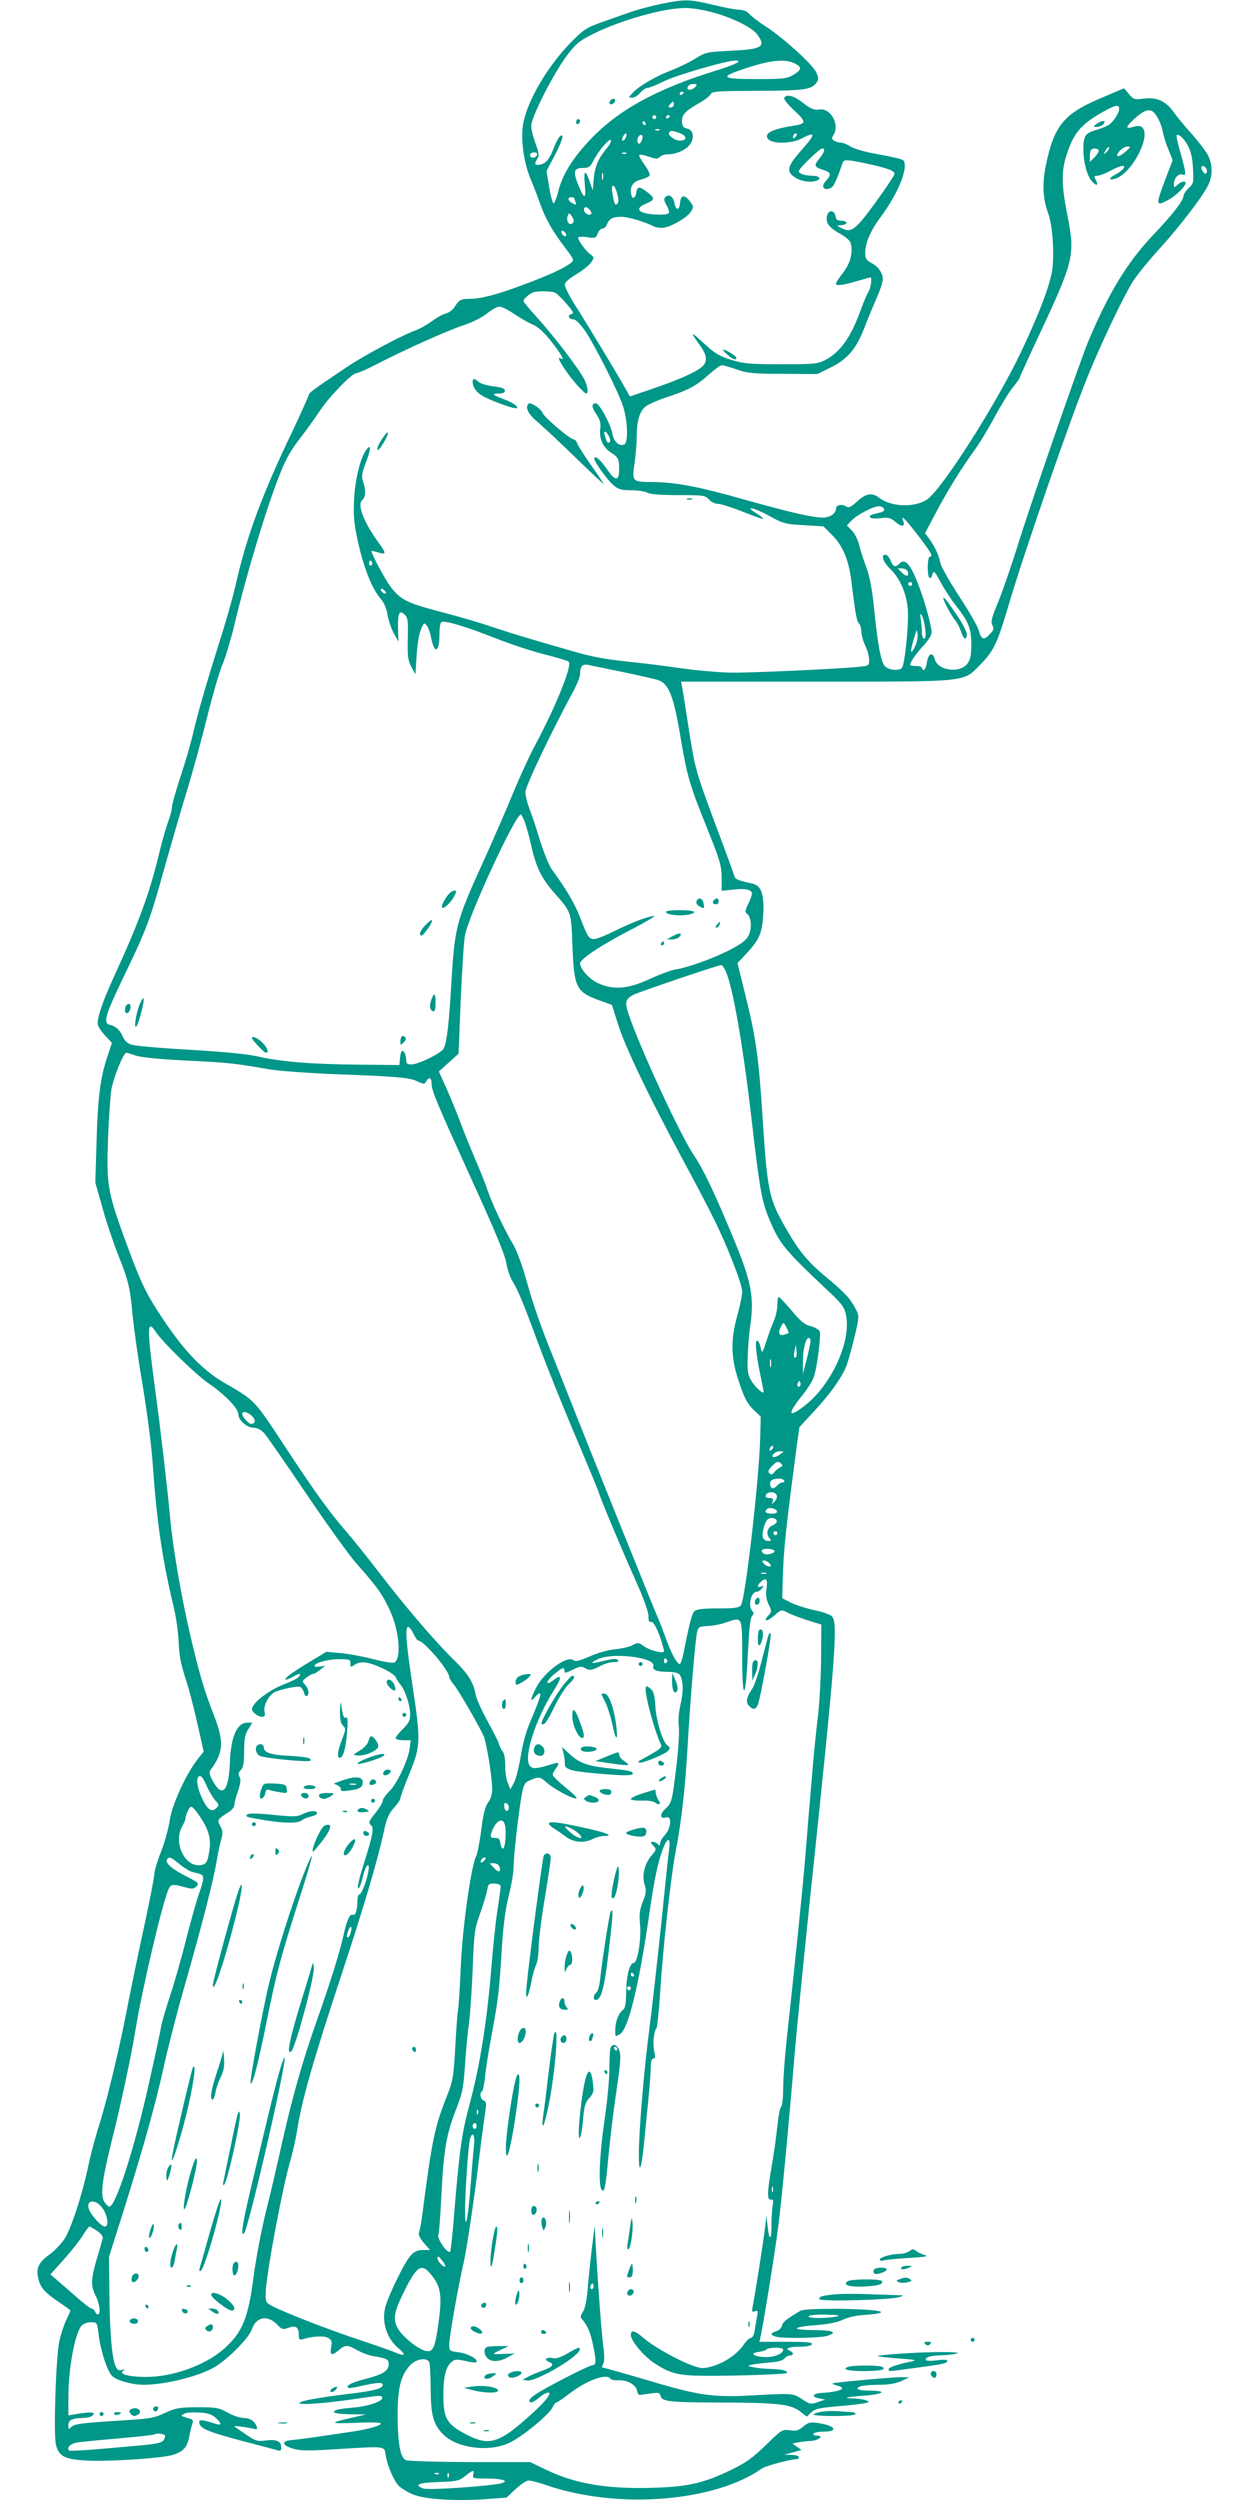 <?xml version="1.0" standalone="no"?>
<!DOCTYPE svg PUBLIC "-//W3C//DTD SVG 20010904//EN"
 "http://www.w3.org/TR/2001/REC-SVG-20010904/DTD/svg10.dtd">
<svg version="1.0" xmlns="http://www.w3.org/2000/svg"
 width="640pt" height="1280pt" viewBox="0 0 640 1280"
 preserveAspectRatio="xMidYMid meet">
<g transform="translate(0,1280) scale(0.1,-0.1)"
fill="#009688" stroke="none">
<path d="M3385 12780 c-49 -10 -121 -29 -160 -43 -38 -13 -106 -37 -150 -53
-71 -25 -88 -36 -150 -99 -119 -121 -222 -295 -245 -412 -16 -78 0 -200 36
-288 14 -33 36 -90 49 -127 28 -79 63 -140 128 -226 46 -60 48 -64 30 -78 -34
-27 -108 -61 -233 -108 -140 -53 -225 -76 -285 -76 -46 0 -54 -5 -77 -41 -9
-15 -29 -30 -45 -34 -15 -3 -48 -22 -74 -41 -26 -19 -66 -41 -90 -49 -63 -23
-257 -126 -341 -183 -169 -113 -198 -134 -198 -145 0 -6 -39 -93 -86 -192
-149 -310 -230 -528 -284 -765 -15 -69 -54 -206 -86 -305 -65 -207 -115 -377
-139 -485 -10 -41 -37 -135 -61 -207 -24 -73 -44 -144 -44 -158 0 -13 -9 -46
-19 -72 -10 -27 -31 -98 -45 -158 -48 -201 -101 -347 -220 -608 -69 -151 -95
-224 -96 -269 0 -10 16 -36 36 -58 l37 -40 -26 -78 c-34 -104 -47 -208 -53
-442 l-6 -195 37 -130 c19 -71 56 -179 80 -240 53 -133 61 -165 75 -320 7 -66
29 -224 51 -351 21 -128 43 -296 49 -375 23 -328 50 -509 112 -769 11 -47 21
-123 23 -170 2 -61 11 -110 32 -175 17 -49 45 -156 63 -237 l33 -146 -31 -39
c-59 -75 -131 -232 -143 -313 -6 -41 -26 -114 -45 -162 -19 -48 -34 -99 -34
-114 0 -14 -24 -139 -54 -277 -30 -139 -71 -335 -90 -435 -41 -210 -103 -465
-146 -597 -15 -49 -38 -135 -49 -190 -31 -145 -86 -313 -120 -367 -17 -26 -53
-64 -80 -83 -53 -38 -68 -70 -55 -121 11 -46 31 -69 97 -115 34 -23 64 -44 66
-46 3 -2 -5 -23 -18 -47 -12 -25 -29 -75 -37 -113 -18 -81 -31 -482 -17 -532
16 -61 48 -75 178 -80 122 -3 357 13 417 29 55 16 77 39 87 95 5 28 13 58 16
67 5 12 2 20 -9 23 -55 17 -53 15 -32 27 10 6 45 8 77 6 44 -3 65 -10 84 -28
34 -32 31 -41 -8 -28 -64 20 -77 21 -77 6 0 -30 39 -47 210 -93 96 -25 183
-48 193 -51 12 -4 17 0 17 14 0 32 -23 44 -77 37 -44 -6 -53 -4 -103 30 -30
20 -57 39 -60 42 -5 5 71 -5 102 -13 14 -4 16 -1 12 13 -10 27 -35 43 -68 43
-17 0 -54 12 -81 28 -46 25 -59 27 -155 27 -94 -1 -111 -4 -165 -29 -52 -25
-76 -30 -210 -38 -220 -14 -253 -18 -270 -34 -13 -14 -15 -13 -15 9 0 27 20
36 75 37 17 0 37 4 45 10 27 17 1 23 -60 13 l-60 -10 0 88 c0 151 33 332 68
372 8 9 29 17 47 17 32 0 32 -1 39 -57 10 -85 44 -192 70 -218 24 -23 101 -45
162 -45 116 0 296 47 372 96 73 48 168 147 182 189 21 62 79 74 127 25 27 -28
31 -29 61 -18 37 14 52 3 52 -41 0 -20 4 -22 23 -17 48 15 105 18 126 6 19
-10 22 -17 17 -44 -8 -44 1 -50 36 -21 36 31 45 31 99 1 24 -13 62 -27 84 -30
66 -11 75 -16 75 -40 0 -35 -27 -52 -118 -76 -76 -20 -102 -34 -89 -46 2 -3
35 2 71 11 78 17 106 19 106 5 0 -19 -40 -30 -161 -45 -177 -22 -259 -37 -266
-48 -7 -12 126 -3 277 19 141 21 142 21 147 8 6 -17 -70 -44 -140 -50 -83 -7
-107 -13 -107 -24 0 -6 36 -10 83 -11 l82 -1 -75 -17 c-118 -27 -114 -31 23
-26 71 4 127 2 127 -3 0 -11 -58 -28 -140 -41 -36 -5 -112 -17 -170 -25 -58
-9 -123 -17 -145 -19 -56 -3 -53 -27 5 -44 36 -11 79 -12 218 -3 266 16 249
18 257 -33 9 -53 40 -125 66 -154 12 -12 44 -32 72 -44 61 -26 221 -36 383
-24 l97 7 47 44 c26 24 56 44 67 44 11 0 53 -11 93 -25 364 -124 859 -85 1102
87 21 14 150 48 184 48 2 0 4 5 4 10 0 6 -17 10 -37 11 l-38 1 45 12 44 12
-23 16 -24 17 24 5 c13 3 44 7 68 8 45 3 73 28 31 28 -12 0 -18 4 -15 10 3 5
26 10 50 10 81 0 63 31 -26 44 -40 6 -50 4 -76 -18 -24 -20 -37 -24 -69 -19
-39 5 -42 3 -124 -77 -67 -65 -104 -91 -175 -125 -138 -67 -216 -86 -386 -92
-239 -9 -409 18 -559 90 l-85 41 -310 0 c-170 1 -318 5 -327 10 -28 13 -41 81
-42 221 -1 147 15 212 64 265 30 32 81 41 97 18 4 -7 8 -69 8 -138 1 -136 13
-181 62 -232 71 -74 239 -95 344 -44 68 34 199 142 217 179 7 15 17 27 22 27
4 0 30 18 58 39 91 72 198 112 217 82 3 -6 23 -9 44 -8 46 1 88 -24 93 -55 2
-13 9 -22 17 -20 7 1 32 5 56 8 36 5 43 4 47 -13 8 -29 43 -33 292 -34 301 0
373 -8 420 -44 l37 -28 23 22 c19 18 42 23 137 31 63 5 125 13 139 16 23 6 24
7 5 14 -11 5 -40 9 -65 10 -62 2 -41 7 63 15 97 8 109 25 16 25 -59 0 -79 12
-36 24 12 3 54 6 92 6 47 0 83 7 110 19 l40 19 -35 1 c-44 1 -351 -27 -357
-32 -2 -3 8 -7 22 -11 56 -14 19 -32 -80 -38 -47 -3 -52 -21 -9 -28 l29 -6
-38 -13 c-36 -12 -41 -11 -80 15 -47 31 -44 31 -267 19 -181 -10 -261 1 -470
62 -127 38 -275 80 -288 82 -1 1 2 9 7 19 6 11 6 43 0 87 -9 71 -26 293 -38
505 l-6 115 -13 -103 c-7 -56 -17 -149 -22 -207 -5 -70 -14 -114 -25 -131 -15
-23 -15 -28 -2 -42 25 -29 40 -65 53 -127 18 -83 17 -105 -3 -105 -17 0 -249
-119 -295 -152 -29 -20 -37 -38 -17 -38 6 0 24 11 41 25 16 14 36 25 44 25 25
0 -19 -54 -115 -137 -137 -121 -189 -135 -295 -82 -108 55 -126 84 -126 206 0
92 12 143 40 168 18 16 26 17 72 7 28 -7 54 -10 57 -6 13 13 -43 44 -90 50
-47 6 -49 8 -49 38 0 41 44 291 76 431 13 61 42 250 64 420 21 171 42 329 46
352 5 34 3 44 -10 49 -17 6 -22 39 -7 48 4 3 11 37 15 75 3 38 19 138 35 223
32 170 37 211 51 443 7 108 18 192 35 260 14 55 25 122 25 150 0 57 23 256 40
359 12 63 15 69 46 82 45 19 48 18 87 -16 38 -33 133 -83 148 -78 6 2 -19 27
-55 56 -36 29 -66 58 -66 65 0 7 7 21 15 31 23 30 18 36 -17 24 -81 -25 -98
-26 -114 -11 -37 38 26 238 122 389 41 63 41 85 1 54 -45 -35 -46 -12 -2 26
45 38 55 41 55 19 0 -13 7 -12 42 6 33 17 46 19 60 10 25 -15 38 -14 81 9 20
11 51 20 69 20 23 0 29 3 21 11 -8 8 -27 6 -69 -4 -68 -17 -79 -15 -35 7 72
38 300 10 286 -34 -7 -21 18 -30 81 -30 23 0 46 -6 52 -12 20 -25 23 -83 7
-152 -10 -41 -13 -85 -10 -110 6 -40 -4 -160 -26 -320 -10 -68 -16 -84 -42
-107 -31 -29 -29 -54 4 -44 30 10 26 -54 -6 -89 -14 -15 -25 -34 -25 -44 0
-12 -3 -13 -12 -4 -7 7 -19 12 -27 12 -11 0 -11 -4 4 -20 17 -19 16 -20 -9
-50 -36 -43 -50 -100 -36 -148 10 -31 9 -45 -9 -89 -16 -42 -19 -65 -14 -116
7 -77 -13 -197 -32 -197 -21 0 -39 -68 -39 -152 -1 -60 -5 -80 -18 -90 -22
-17 -38 -60 -38 -104 0 -34 0 -34 25 -18 43 28 97 251 150 619 27 185 45 269
72 336 22 55 37 50 29 -9 -4 -26 -22 -200 -41 -387 -20 -187 -46 -425 -60
-530 -29 -224 -55 -537 -54 -650 0 -108 14 -71 28 76 6 63 16 164 22 224 6 61
11 129 11 153 0 27 5 42 13 42 10 0 11 9 5 36 -9 38 -3 102 11 119 4 6 13 89
19 185 14 221 54 590 80 723 29 152 48 320 60 527 13 231 39 544 48 588 7 32
9 34 57 37 28 1 72 10 98 20 78 27 77 30 77 -177 0 -238 18 -228 29 15 6 120
12 182 21 192 10 12 10 19 2 27 -24 24 -7 98 22 98 8 0 20 8 27 17 12 15 12
16 -3 10 -24 -8 -23 6 1 27 25 22 33 8 25 -42 -4 -28 -1 -50 11 -76 17 -35 17
-38 0 -56 -31 -34 -8 -35 30 -1 35 31 36 31 68 14 18 -9 64 -27 102 -39 l70
-22 -1 -174 c-1 -95 -8 -231 -17 -303 -9 -71 -23 -213 -31 -315 -9 -102 -23
-270 -31 -375 -15 -185 -56 -580 -95 -937 -11 -98 -20 -217 -20 -266 0 -49 -5
-93 -11 -99 -6 -6 -14 -50 -19 -99 -5 -49 -18 -144 -30 -212 -23 -131 -23
-169 -1 -164 10 2 12 -5 7 -29 -3 -17 -6 -63 -6 -102 0 -80 -12 -82 -20 -4
l-6 52 -7 -60 c-6 -57 -52 -350 -64 -408 -4 -23 -3 -26 12 -21 15 6 16 3 12
-22 -3 -16 -9 -48 -12 -71 -4 -27 -12 -43 -21 -43 -7 0 -25 -17 -38 -37 -32
-46 -94 -89 -158 -108 -44 -13 -55 -13 -96 1 -73 25 -199 95 -254 141 -49 42
-68 47 -68 17 0 -28 62 -103 114 -139 84 -57 126 -68 261 -69 179 -1 425 8
425 15 0 12 -31 19 -88 20 -31 1 -70 5 -87 9 -30 7 -30 7 -5 13 14 3 54 8 90
11 42 3 68 10 76 20 6 9 19 16 28 16 21 0 21 16 0 24 -29 11 -4 21 53 21 36 0
58 5 60 13 4 9 -27 12 -132 12 l-137 0 5 22 c12 47 77 448 91 563 17 129 53
508 86 905 12 135 46 479 76 765 133 1262 146 1427 113 1460 -9 9 -49 23 -90
31 -41 9 -94 26 -119 38 l-45 23 3 99 c3 145 16 261 73 693 l12 84 73 79 c85
91 149 181 170 241 8 23 26 88 40 145 23 98 23 104 8 135 -30 58 -58 88 -147
162 -103 86 -146 138 -215 259 -85 148 -93 187 -117 556 -20 315 -35 419 -87
628 l-42 171 46 49 c66 71 80 103 86 202 5 101 -10 146 -56 156 -84 19 -87 20
-96 50 -5 16 -51 142 -103 280 -89 241 -94 259 -123 440 -16 104 -32 206 -36
227 l-7 37 685 0 c796 0 758 -4 848 88 70 72 87 110 145 307 77 261 313 945
405 1170 67 166 185 413 233 488 21 32 81 106 135 165 101 111 216 261 247
322 24 46 24 106 1 153 -10 20 -48 70 -83 110 -36 39 -78 91 -94 113 -38 56
-87 78 -153 69 -47 -6 -52 -5 -76 24 l-25 29 -120 -51 c-190 -81 -239 -141
-281 -348 -18 -91 -15 -165 12 -239 22 -61 32 -189 23 -280 -8 -76 -60 -217
-157 -423 -124 -265 -409 -713 -485 -764 -63 -43 -185 -39 -245 8 -36 28 -67
24 -113 -18 -35 -31 -43 -35 -59 -25 -22 13 -50 6 -50 -13 0 -24 -31 -45 -66
-45 -54 0 -163 25 -395 90 -246 70 -360 91 -481 92 -103 1 -103 1 -88 104 5
38 10 96 10 129 0 80 15 130 46 154 14 11 62 32 107 47 112 37 153 59 215 115
30 27 60 49 68 49 8 0 43 -10 77 -22 54 -19 83 -22 237 -22 l175 -1 67 33 c87
43 131 94 173 202 18 47 47 117 64 155 17 39 31 81 31 95 0 33 -24 66 -61 85
-23 13 -29 22 -29 49 0 53 26 113 79 185 92 123 146 260 115 291 -5 5 -60 18
-122 29 -66 11 -126 28 -146 40 -18 12 -42 21 -52 21 -11 0 -26 5 -34 10 -12
8 -13 13 -2 30 33 53 -17 140 -74 129 -25 -4 -45 4 -85 36 -44 35 -82 45 -94
24 -4 -5 19 -35 52 -65 64 -60 63 -68 -12 -79 -107 -17 -148 -41 -120 -69 24
-24 120 -21 168 4 76 41 75 25 -3 -63 -71 -80 -76 -107 -27 -137 32 -20 80
-26 111 -14 23 9 9 24 -22 24 -39 0 -72 11 -72 23 0 14 106 117 120 117 17 0
11 -21 -15 -52 -29 -35 -27 -43 20 -58 41 -13 43 -25 13 -57 -25 -27 -13 -49
20 -38 19 5 32 32 67 133 6 17 26 15 134 -8 97 -22 131 -34 131 -50 0 -5 -25
-44 -55 -87 -140 -198 -162 -218 -212 -193 l-28 14 28 4 c32 4 26 22 -8 22
-17 0 -25 6 -27 22 -4 32 -36 36 -43 5 -10 -37 9 -62 65 -93 32 -18 53 -36 56
-51 12 -46 -3 -103 -40 -150 -20 -26 -36 -50 -36 -55 0 -13 30 -10 105 12 38
11 71 20 72 20 9 0 1 -59 -11 -75 -7 -11 -25 -53 -39 -92 -51 -140 -103 -214
-181 -256 -38 -20 -55 -22 -226 -22 -165 0 -193 3 -257 23 -61 19 -84 33 -140
85 -66 61 -72 62 -27 0 39 -52 47 -82 29 -109 -19 -29 -108 -71 -260 -123
l-120 -41 -20 36 c-36 65 -200 337 -259 429 -31 49 -56 98 -54 109 2 12 26 33
61 53 31 19 65 46 74 60 16 24 16 26 -6 42 -23 17 -61 70 -61 85 0 4 20 5 45
2 42 -7 46 -5 55 18 5 14 16 26 25 26 9 0 20 11 24 24 11 27 30 36 73 36 33 0
117 -25 161 -47 17 -9 39 -12 60 -8 45 10 114 51 134 81 15 24 15 27 -4 52
-27 37 -47 35 -51 -5 -4 -42 -21 -43 -29 -2 -7 34 -28 48 -46 30 -9 -9 -8 -19
6 -42 9 -17 15 -35 11 -40 -3 -5 -26 -9 -52 -8 -96 2 -130 28 -69 54 50 21 52
30 14 59 -42 33 -55 33 -59 1 -4 -30 -21 -38 -26 -12 -8 41 7 66 48 77 21 6
42 15 46 21 3 6 -8 31 -26 55 -18 25 -30 48 -27 51 3 3 25 -1 49 -9 37 -13 45
-13 56 -2 7 8 26 14 43 14 43 0 95 24 114 54 22 34 13 73 -18 78 -16 2 -23 11
-25 31 -4 36 15 58 84 97 29 16 57 37 62 47 9 16 33 17 244 18 243 1 277 6
302 47 8 14 6 26 -8 53 -24 43 -167 172 -256 230 -36 23 -74 52 -84 64 -12 13
-31 21 -50 21 -17 0 -77 11 -134 25 -120 29 -146 30 -267 5z m251 -40 c107
-27 216 -80 242 -118 45 -62 23 -74 -136 -82 -121 -6 -129 -7 -180 -39 -28
-18 -86 -46 -127 -62 -81 -31 -168 -82 -199 -118 -19 -21 -19 -21 1 -21 11 0
29 11 41 25 12 14 29 25 37 25 9 0 47 15 85 34 61 31 321 106 364 106 43 0 5
-19 -106 -54 -298 -92 -497 -202 -639 -354 -90 -96 -138 -175 -160 -259 -8
-35 -20 -64 -25 -64 -4 0 -15 37 -22 82 l-14 83 41 78 c42 80 53 121 27 99 -7
-6 -21 -33 -31 -59 -22 -58 -39 -79 -71 -85 -27 -5 -30 4 -12 32 9 15 7 30
-10 76 -12 31 -22 72 -22 91 0 44 113 267 183 360 45 60 62 74 133 110 140 70
358 132 470 133 28 1 86 -8 130 -19z m435 -266 c36 -18 34 -32 -12 -59 -30
-17 -52 -20 -174 -20 -197 0 -208 9 -65 56 127 42 202 49 251 23z m-511 -119
c-13 -16 -40 -20 -40 -7 0 14 12 22 33 22 16 0 17 -3 7 -15z m-60 -29 c0 -3
-4 -8 -10 -11 -5 -3 -10 -1 -10 4 0 6 5 11 10 11 6 0 10 -2 10 -4z m-50 -61
c0 -8 -7 -15 -16 -15 -14 0 -14 3 -4 15 7 8 14 15 16 15 2 0 4 -7 4 -15z
m2280 -23 c0 -19 -25 -60 -50 -79 -8 -7 -38 -20 -67 -28 -59 -18 -67 -31 -66
-108 1 -63 20 -130 45 -157 24 -25 34 -20 18 9 -9 18 -8 21 8 21 11 0 40 11
66 25 56 30 86 34 65 9 -7 -8 -26 -22 -42 -30 -32 -17 -30 -30 3 -19 86 27
187 222 137 264 -9 7 -24 8 -45 1 -41 -11 -40 -2 1 37 46 43 73 56 96 44 21
-12 46 -60 56 -111 3 -19 16 -59 28 -87 l21 -53 -37 -97 c-51 -135 -50 -141
14 -107 43 24 89 69 89 88 0 12 -24 6 -42 -11 -17 -15 -18 -15 -18 4 0 30 24
57 45 49 20 -7 19 5 -14 123 -12 41 -19 76 -17 78 10 10 35 -13 56 -49 17 -31
25 -63 28 -119 4 -74 3 -79 -22 -102 -14 -13 -26 -31 -26 -39 0 -23 -55 -95
-150 -195 -135 -141 -231 -297 -336 -546 -42 -99 -289 -812 -360 -1039 -35
-113 -82 -249 -104 -302 -33 -79 -38 -100 -29 -117 9 -17 7 -25 -12 -45 -32
-34 -44 -30 -58 19 -7 23 -53 103 -102 177 -48 74 -92 151 -95 170 -8 40 -28
82 -57 122 l-21 28 49 92 c60 116 140 245 201 328 26 35 74 114 106 174 33 61
75 130 94 153 19 23 34 44 34 47 0 4 49 111 109 239 168 360 176 394 137 590
-30 149 -32 222 -10 298 37 124 75 171 191 236 66 37 83 40 83 15z m-2370 -42
c0 -5 -4 -10 -10 -10 -5 0 -10 5 -10 10 0 6 5 10 10 10 6 0 10 -4 10 -10z m70
6 c0 -3 -4 -8 -10 -11 -5 -3 -10 -1 -10 4 0 6 5 11 10 11 6 0 10 -2 10 -4z
m-125 -36 c3 -5 1 -10 -4 -10 -6 0 -11 5 -11 10 0 6 2 10 4 10 3 0 8 -4 11
-10z m72 -36 c-3 -3 -12 -4 -19 -1 -8 3 -5 6 6 6 11 1 17 -2 13 -5z m102 -15
c39 -14 41 -39 3 -39 -29 0 -68 31 -55 43 9 9 15 9 52 -4z m-275 -23 c-3 -9
-10 -16 -15 -16 -6 0 -5 9 1 21 13 24 24 20 14 -5z m868 2 c-7 -7 -12 -8 -12
-2 0 14 12 26 19 19 2 -3 -1 -11 -7 -17z m-782 0 c0 -7 -4 -19 -9 -27 -11 -17
-23 1 -15 23 7 19 24 21 24 4z m-185 -59 c-42 -51 -59 -91 -65 -154 l-5 -60
-14 40 c-23 70 -34 66 -27 -8 8 -80 -2 -81 -34 -2 -27 67 -22 85 24 85 31 0
38 5 56 40 25 50 83 116 88 101 2 -6 -8 -25 -23 -42z m2561 -17 c-18 -16 -18
-16 -6 6 6 13 14 21 18 18 3 -4 -2 -14 -12 -24z m94 -1 c-19 -16 -37 -25 -39
-19 -5 15 30 48 53 48 17 0 15 -4 -14 -29z m-135 10 c3 -5 -6 -21 -20 -35
l-25 -25 0 28 c0 15 3 31 7 34 9 10 31 8 38 -2z m-2875 -20 c0 -14 -18 -23
-30 -16 -6 4 -8 11 -5 16 8 12 35 12 35 0z m457 3 c-3 -3 -12 -4 -19 -1 -8 3
-5 6 6 6 11 1 17 -2 13 -5z m2970 -79 c8 -22 -6 -33 -17 -15 -13 20 -12 30 0
30 6 0 13 -7 17 -15z m-3090 -52 c-3 -10 -5 -4 -5 12 0 17 2 24 5 18 2 -7 2
-21 0 -30z m73 -74 c8 -29 8 -45 1 -52 -12 -12 -16 -3 -26 56 -8 51 11 48 25
-4z m-220 -23 c0 -2 3 -12 7 -21 5 -15 3 -16 -15 -6 -25 13 -29 31 -7 31 8 0
15 -2 15 -4z m80 -61 c7 -9 10 -18 7 -21 -10 -11 -37 5 -37 21 0 19 14 19 30
0z m-83 -59 c-6 -17 -24 -18 -30 -1 -4 8 -4 22 0 31 6 15 8 15 20 -2 7 -10 12
-23 10 -28z m-39 -64 c6 -18 -15 -14 -22 4 -4 10 -1 14 6 12 6 -2 14 -10 16
-16z m-57 -300 c9 -4 36 -29 59 -57 35 -40 40 -51 26 -53 -23 -5 -15 -27 10
-27 11 0 33 -22 57 -55 49 -71 169 -307 196 -387 25 -75 29 -191 7 -199 -26
-10 -53 14 -60 53 -8 49 -67 158 -85 158 -24 0 -23 -20 3 -57 19 -29 23 -45
19 -76 -6 -47 15 -94 55 -119 38 -25 42 -32 42 -85 0 -62 -19 -63 -59 -5 -34
50 -59 73 -68 63 -9 -8 63 -111 99 -141 24 -21 40 -25 89 -25 33 0 70 -6 82
-12 15 -9 68 -13 159 -13 129 0 138 -1 158 -22 11 -13 32 -23 47 -23 14 0 71
-18 126 -40 55 -22 102 -39 104 -36 2 2 -13 14 -33 27 -67 41 -16 32 64 -12
72 -40 83 -43 178 -48 l100 -6 46 -46 c55 -56 85 -129 98 -243 20 -161 26
-196 38 -208 7 -7 12 -26 12 -42 1 -17 9 -49 20 -71 11 -22 19 -54 20 -72 0
-31 -1 -32 -52 -37 -105 -11 -545 -31 -653 -30 -60 1 -175 11 -255 22 -80 12
-210 28 -290 36 -102 11 -182 26 -265 51 -66 19 -160 46 -210 61 -49 14 -142
43 -205 64 -63 22 -178 55 -255 75 -177 46 -213 63 -263 128 -32 41 -109 187
-99 187 1 0 17 -4 35 -9 40 -12 40 -5 3 47 -79 108 -114 199 -86 222 18 15 19
51 4 94 -9 26 -7 42 15 100 27 70 26 97 0 61 -29 -40 -56 -150 -61 -251 -4
-81 -1 -122 17 -205 28 -133 72 -248 114 -298 23 -27 35 -55 40 -88 4 -26 18
-68 31 -93 l25 -45 -2 65 c-2 80 6 99 33 74 17 -16 19 -30 17 -123 -2 -91 0
-111 18 -145 l21 -39 6 95 c3 53 12 112 22 134 15 37 17 38 31 20 7 -11 17
-36 20 -55 17 -92 44 -86 44 11 0 31 4 60 10 63 16 10 129 -24 272 -81 76 -30
190 -68 254 -84 64 -16 121 -33 126 -38 19 -19 -67 -231 -172 -427 -27 -49
-76 -157 -110 -238 -33 -82 -103 -242 -154 -355 -143 -315 -148 -335 -166
-642 -12 -199 -22 -287 -39 -319 -13 -24 -129 -81 -165 -81 -19 0 -26 5 -26
19 0 26 -10 51 -20 51 -5 0 -10 -16 -12 -37 l-3 -36 -210 2 c-240 2 -395 15
-510 41 -53 13 -171 24 -350 35 -148 8 -284 20 -301 26 -20 6 -36 20 -44 39
-14 34 -38 57 -65 62 -39 7 -28 47 63 236 120 248 140 300 211 558 34 120 86
300 116 399 31 99 78 272 106 385 28 113 63 234 79 270 15 36 42 126 60 200
60 255 164 598 230 765 37 92 56 127 121 210 25 33 65 89 89 125 50 74 163
190 186 190 8 0 54 20 102 45 141 73 361 172 446 200 46 15 97 41 121 61 23
19 51 34 62 34 12 0 44 -16 73 -36 28 -19 71 -44 94 -54 31 -13 59 -38 100
-90 52 -67 70 -100 46 -85 -34 21 46 -100 106 -159 27 -27 29 -27 32 -8 2 11
-6 39 -17 61 -28 54 -153 218 -240 314 -39 43 -71 81 -71 86 0 10 30 37 50 44
21 8 92 7 111 -1z m277 -737 c7 -15 8 -26 2 -30 -6 -4 -12 1 -15 9 -3 9 -7 23
-10 31 -7 25 11 17 23 -10z m1409 -372 c3 -7 -8 -15 -24 -18 -47 -11 -54 -14
-48 -24 3 -6 27 -7 53 -4 42 5 52 2 79 -21 31 -26 49 -22 37 8 -13 33 8 13 76
-75 69 -90 80 -109 60 -109 -5 0 -10 -25 -10 -55 0 -56 13 -73 25 -33 6 18 12
12 41 -43 19 -35 52 -86 74 -114 69 -88 83 -122 83 -203 0 -57 -4 -78 -20
-100 -38 -51 -152 -36 -167 23 -10 39 -33 30 -40 -15 -3 -22 -11 -40 -16 -40
-6 0 -10 5 -10 10 0 6 -13 10 -30 10 -16 0 -30 3 -30 6 0 14 27 53 66 96 26
27 44 57 44 70 0 28 -33 152 -61 226 -44 120 -73 156 -103 127 -22 -22 -32
-18 -46 15 -7 17 -19 30 -26 30 -26 0 -14 -36 25 -74 50 -49 82 -123 89 -205
6 -78 -16 -293 -32 -303 -20 -14 -66 -8 -84 10 -21 21 -37 101 -57 299 -10 99
-22 162 -40 210 -14 37 -31 88 -36 113 -6 25 -22 57 -36 72 l-27 28 24 25 c30
31 119 77 144 73 11 -2 21 -8 23 -15z m-2622 -272 c3 -5 1 -12 -5 -16 -5 -3
-10 1 -10 9 0 18 6 21 15 7z m2742 -46 c10 -27 -6 -30 -29 -7 l-22 22 22 0
c12 0 25 -7 29 -15z m23 -65 c0 -5 -4 -10 -10 -10 -5 0 -10 5 -10 10 0 6 5 10
10 10 6 0 10 -4 10 -10z m-2694 -47 c-7 -7 -26 7 -26 19 0 6 6 6 15 -2 9 -7
13 -15 11 -17z m2761 -183 c4 -34 2 -50 -6 -50 -6 0 -11 15 -11 34 0 18 -3 49
-6 67 -4 28 -3 31 6 17 6 -10 14 -40 17 -68z m-52 -90 c-24 -47 -27 -32 -7 36
15 53 17 56 20 27 2 -17 -4 -46 -13 -63z m-1500 -130 c83 -17 164 -36 182 -41
57 -18 82 -80 118 -298 34 -198 45 -237 133 -456 69 -171 76 -197 77 -258 l0
-68 57 6 c64 8 98 0 98 -21 0 -8 -9 -32 -20 -54 -13 -26 -16 -41 -9 -45 21
-13 29 -56 19 -95 -8 -29 -21 -45 -58 -68 -77 -49 -243 -113 -329 -127 -21 -4
-78 -25 -128 -48 -111 -52 -189 -57 -267 -19 -43 21 -88 72 -88 100 0 21 111
95 253 168 78 40 135 74 126 74 -27 0 -120 -35 -207 -79 -46 -23 -93 -41 -104
-39 -25 4 -28 9 -68 111 -27 70 -70 144 -145 246 -14 19 -41 87 -61 150 -19
64 -44 138 -55 165 -10 27 -19 63 -19 81 0 28 129 301 245 515 19 36 35 75 35
87 0 41 11 54 39 49 14 -3 94 -19 176 -36z m-500 -764 c8 -19 24 -76 35 -126
25 -111 52 -167 120 -244 87 -99 84 -92 91 -271 8 -211 19 -234 138 -277 l64
-23 32 -101 c36 -115 157 -367 327 -684 64 -118 136 -255 160 -305 69 -137
148 -340 148 -377 0 -18 -11 -74 -25 -123 -33 -121 -33 -209 1 -317 33 -104
49 -135 88 -172 l31 -29 -3 -111 c-5 -209 -76 -824 -98 -854 -10 -14 -30 -17
-117 -17 -72 0 -109 -4 -120 -13 -14 -12 -24 -48 -58 -219 -6 -29 -14 -53 -19
-53 -13 0 -46 60 -70 130 -13 36 -32 85 -43 110 -22 51 -315 777 -419 1040
-38 96 -87 220 -109 275 -69 169 -109 285 -145 414 -19 69 -48 147 -64 175
-45 74 -115 223 -135 286 -10 30 -40 105 -67 167 -26 62 -60 145 -74 185 -15
40 -45 113 -67 163 l-40 89 51 46 50 45 11 278 c7 154 16 302 22 330 24 113
258 617 286 617 2 0 10 -15 18 -34z m1028 -763 c37 -72 91 -380 137 -780 38
-330 51 -403 83 -481 56 -139 77 -165 315 -389 60 -56 75 -76 83 -113 30 -135
-74 -364 -216 -471 -84 -64 -84 -37 1 67 23 30 48 70 53 91 17 58 35 208 28
226 -3 9 -24 21 -46 27 -32 8 -53 26 -98 80 -32 37 -61 69 -65 69 -5 1 -8 -17
-8 -39 0 -22 -7 -57 -16 -78 -9 -20 -27 -68 -39 -106 -22 -67 -23 -68 -30 -38
-3 18 -11 34 -16 37 -15 10 -10 -56 11 -160 11 -53 20 -99 20 -101 0 -15 -42
22 -61 53 -20 32 -23 49 -21 118 1 44 6 112 11 150 25 166 11 238 -93 487 -88
211 -146 333 -190 398 -69 100 -272 538 -334 717 -25 71 -22 87 22 110 27 14
428 150 448 152 4 1 14 -11 21 -26z m-3016 -438 c26 -9 120 -18 255 -25 213
-10 257 -15 421 -44 48 -9 203 -20 345 -26 325 -12 378 -17 420 -37 32 -15 35
-15 44 0 14 26 28 20 28 -12 0 -36 22 -88 214 -511 108 -236 161 -364 168
-405 5 -33 20 -76 32 -95 29 -47 51 -99 136 -330 40 -107 123 -314 185 -460
62 -146 116 -276 120 -290 10 -35 126 -311 196 -467 36 -81 59 -145 59 -167 0
-26 4 -34 14 -30 13 5 44 -60 62 -132 7 -26 6 -27 -32 -20 -21 4 -52 16 -68
28 -26 19 -31 19 -55 6 -14 -9 -54 -18 -89 -22 -37 -3 -93 -19 -133 -37 -54
-23 -74 -28 -84 -19 -32 26 -150 -62 -190 -141 -30 -58 -32 -80 -6 -48 11 13
22 21 26 18 6 -6 -6 -39 -58 -164 -14 -33 -33 -104 -41 -158 -9 -54 -24 -114
-34 -134 l-19 -35 -13 33 c-8 18 -14 58 -13 89 0 31 -5 61 -12 70 -7 8 -16 26
-20 40 -4 14 -31 68 -60 120 -29 52 -56 113 -60 135 -11 62 -38 105 -115 180
-91 89 -248 272 -380 445 -57 74 -129 164 -160 200 -91 104 -171 215 -325 450
-156 236 -146 227 -308 321 -120 70 -221 180 -345 375 -55 86 -84 148 -135
284 -119 321 -122 340 -114 589 4 102 12 215 17 251 11 64 62 190 77 190 4 0
27 -7 50 -15z m3341 -1420 c-2 -1 -13 -6 -25 -9 -26 -8 -31 11 -12 46 10 19
11 19 25 -7 8 -16 13 -29 12 -30z m-3242 8 c36 -55 208 -223 275 -268 80 -55
149 -126 149 -155 0 -31 44 -70 78 -70 18 0 37 -10 54 -27 14 -16 110 -154
214 -308 104 -154 220 -316 259 -360 107 -121 132 -156 170 -238 50 -104 62
-255 22 -270 -8 -3 -55 5 -105 18 -50 13 -124 27 -166 31 l-75 7 -94 -57 c-87
-52 -132 -87 -111 -86 5 1 20 7 34 15 33 19 46 19 30 0 -6 -8 -37 -24 -67 -35
-84 -31 -173 -99 -173 -132 0 -14 32 -38 50 -38 16 0 19 5 14 28 -6 33 26 89
58 101 42 16 111 29 125 24 7 -3 16 -16 19 -29 3 -13 10 -21 15 -18 14 9 10
36 -8 57 -17 18 -17 20 6 38 13 10 28 19 35 19 6 0 22 10 36 21 l25 21 -27 -5
c-16 -2 -28 -1 -28 3 0 16 68 35 125 35 55 0 60 -2 59 -22 0 -20 1 -20 23 -6
16 11 35 14 60 10 49 -8 143 -55 150 -76 3 -9 14 -25 23 -36 24 -27 50 -107
50 -153 0 -31 -7 -45 -40 -77 -21 -21 -37 -42 -34 -47 3 -4 21 -8 41 -8 l36 0
-6 -45 c-9 -62 -67 -183 -106 -219 -17 -17 -31 -37 -31 -45 0 -9 -16 -36 -35
-60 -39 -49 -40 -52 -23 -69 13 -13 5 -54 -37 -187 -30 -94 -39 -139 -28 -132
5 3 15 31 22 62 14 61 38 78 26 18 -9 -49 -35 -113 -46 -113 -5 0 -9 -15 -9
-32 0 -48 -10 -77 -24 -72 -16 6 -30 -25 -50 -116 -21 -91 -67 -236 -135 -429
-70 -197 -123 -383 -176 -618 -24 -109 -62 -273 -85 -363 -22 -91 -49 -233
-60 -315 -28 -221 -57 -295 -151 -379 -95 -85 -262 -146 -401 -146 -87 0 -142
15 -118 31 12 8 10 9 -6 5 -16 -5 -24 0 -33 21 -18 40 -30 181 -31 383 l-2
175 76 240 c104 331 168 564 206 740 18 83 65 267 106 410 87 304 148 541 164
640 6 39 17 87 23 109 9 32 8 43 -5 66 -18 32 -15 36 45 73 15 10 27 26 27 36
0 10 8 42 19 72 13 40 15 58 8 71 -9 13 -7 21 6 36 13 14 17 37 17 97 0 61 4
85 21 111 l21 34 -25 0 c-54 0 -85 -71 -90 -205 -6 -145 -38 -182 -86 -96 -19
35 -22 47 -12 60 66 91 69 143 15 282 -50 128 -76 218 -123 421 -47 206 -87
440 -101 598 -14 149 -45 420 -75 640 -43 321 -43 369 1 303z m3354 -50 c-1
-10 -9 -52 -20 -93 l-19 -75 0 61 c-1 63 14 124 30 124 5 0 9 -8 9 -17z m-74
-81 c-11 -10 -14 3 -8 33 l7 30 3 -28 c2 -16 1 -31 -2 -35z m-129 -49 c-3 -10
-5 -2 -5 17 0 19 2 27 5 18 2 -10 2 -26 0 -35z m149 -100 c-10 -10 -19 5 -10
18 6 11 8 11 12 0 2 -7 1 -15 -2 -18z m-2806 -153 c21 -21 19 -40 -5 -40 -13
0 -45 37 -45 52 0 15 30 8 50 -12z m2662 -172 c-7 -7 -12 -8 -12 -2 0 14 12
26 19 19 2 -3 -1 -11 -7 -17z m44 -23 c-27 -21 -53 -20 -36 0 7 8 22 15 34 15
21 -1 21 -1 2 -15z m-3 -69 c-10 -5 -23 -17 -30 -25 -9 -12 -14 -13 -24 -4 -9
9 -5 18 15 38 22 22 29 25 42 14 14 -11 13 -14 -3 -23z m22 -66 c3 -5 0 -10
-8 -10 -8 0 -20 -7 -27 -15 -7 -8 -17 -15 -22 -15 -16 0 -21 32 -7 41 19 12
56 11 64 -1z m-38 -76 c3 -8 -2 -23 -11 -32 -16 -16 -17 -16 -10 1 5 13 1 17
-15 17 -12 0 -21 4 -21 8 0 26 47 30 57 6z m1 -81 c2 -9 -7 -13 -27 -13 -30 0
-39 9 -24 24 11 10 46 3 51 -11z m-1 -50 c3 -7 -7 -17 -21 -23 -28 -10 -36
-46 -14 -68 9 -9 7 -12 -9 -12 -12 0 -24 8 -27 18 -7 22 10 83 26 94 17 11 40
6 45 -9z m3 -63 c0 -5 -4 -10 -10 -10 -5 0 -10 5 -10 10 0 6 5 10 10 10 6 0
10 -4 10 -10z m-15 -90 c7 -11 -39 -25 -54 -15 -6 3 -11 10 -11 16 0 12 57 12
65 -1z m-25 -65 c10 -12 10 -15 -3 -15 -8 0 -20 7 -27 15 -10 12 -10 15 3 15
8 0 20 -7 27 -15z m-17 -52 c-7 -2 -19 -2 -25 0 -7 3 -2 5 12 5 14 0 19 -2 13
-5z m-1806 -308 c9 -19 20 -35 25 -35 28 0 158 -153 158 -186 0 -7 10 -23 21
-36 22 -24 128 -207 155 -266 15 -34 44 -210 44 -275 0 -23 -8 -49 -21 -66
-15 -20 -25 -59 -35 -141 -8 -62 -20 -122 -26 -133 -25 -48 -69 -355 -78 -552
-5 -110 -11 -213 -14 -230 -4 -16 -10 -105 -15 -196 -9 -156 -11 -171 -46
-259 -60 -153 -73 -216 -123 -600 -5 -41 -13 -82 -17 -91 -4 -11 5 -29 25 -53
l32 -36 -36 0 c-27 0 -44 -7 -63 -28 -32 -34 -119 -213 -132 -272 -16 -74 11
-155 70 -204 40 -34 33 -42 -17 -21 -22 10 -104 38 -184 65 -149 49 -369 134
-440 170 -38 19 -40 23 -40 65 0 85 86 548 130 695 10 36 24 97 30 135 25 162
81 358 235 825 106 320 180 571 211 715 13 63 24 88 50 118 19 20 34 43 34 50
0 7 21 65 47 128 57 140 58 165 14 456 -32 211 -38 293 -21 293 6 0 18 -16 27
-35z m1298 -134 c3 -5 1 -12 -5 -16 -5 -3 -10 1 -10 9 0 18 6 21 15 7z m-2355
-649 c12 -26 31 -57 42 -70 20 -21 21 -24 6 -39 -24 -24 -46 -9 -73 49 -24 51
-32 98 -19 111 11 11 23 -2 44 -51z m1545 -105 c0 -26 -20 -25 -23 2 -3 16 1
22 10 19 7 -3 13 -12 13 -21z m-1584 -44 c45 -65 60 -113 52 -170 -9 -69 -18
-83 -57 -83 -74 0 -126 117 -86 193 11 20 20 41 20 46 0 20 20 61 29 61 6 0
25 -21 42 -47z m1564 -46 c9 -34 2 -122 -10 -122 -5 0 -11 12 -13 28 -3 21 -8
27 -28 27 -22 0 -24 3 -19 23 19 62 59 88 70 44z m-1665 -202 c23 -19 54 -38
69 -41 47 -10 51 -13 51 -34 0 -11 -9 -43 -20 -72 -11 -29 -40 -133 -65 -230
-24 -97 -62 -230 -84 -295 -21 -65 -42 -136 -46 -158 -3 -22 -31 -152 -62
-290 -76 -342 -174 -643 -205 -633 -7 3 -19 15 -26 29 -18 34 -8 115 38 299
48 191 104 452 125 585 33 200 131 619 166 708 13 31 20 32 84 15 39 -11 47
-10 61 4 15 15 11 19 -52 51 -73 37 -110 69 -99 86 10 17 20 13 65 -24z m1560
20 c-7 -9 -15 -13 -17 -11 -7 7 7 26 19 26 6 0 6 -6 -2 -15z m76 -30 c12 -30
-2 -35 -25 -11 l-24 26 22 0 c12 0 24 -7 27 -15z m7 -111 c-1 -10 -8 -64 -17
-119 -8 -55 -22 -184 -30 -287 -23 -280 -58 -501 -112 -703 -42 -157 -52 -232
-84 -624 -6 -69 -13 -127 -15 -129 -14 -14 -71 70 -60 87 3 5 10 97 15 205 12
232 26 310 75 436 33 84 38 110 46 230 5 74 14 169 20 210 6 41 14 165 19 275
7 186 9 206 37 285 17 47 33 101 37 121 6 34 9 36 39 35 25 -2 32 -6 30 -22z
m-767 -229 c-4 -14 -11 -25 -16 -25 -5 0 -5 13 2 31 12 35 23 31 14 -6z m1449
-215 c3 -5 1 -10 -4 -10 -6 0 -11 5 -11 10 0 6 2 10 4 10 3 0 8 -4 11 -10z
m-15 -70 c0 -5 -4 -10 -10 -10 -5 0 -10 5 -10 10 0 6 5 10 10 10 6 0 10 -4 10
-10z m-783 -642 c-3 -8 -6 -5 -6 6 -1 11 2 17 5 13 3 -3 4 -12 1 -19z m-7 -63
c0 -8 -4 -15 -10 -15 -5 0 -10 7 -10 15 0 8 5 15 10 15 6 0 10 -7 10 -15z
m-13 -97 c-3 -29 -11 -120 -17 -203 -14 -179 -28 -247 -29 -140 -1 81 16 336
25 371 12 46 27 25 21 -28z m1530 -240 c-3 -7 -5 -2 -5 12 0 14 2 19 5 13 2
-7 2 -19 0 -25z m-3430 -87 c25 -37 31 -91 10 -91 -16 0 -59 45 -77 78 -30 59
29 70 67 13z m-30 -113 c20 -14 32 -29 29 -38 -2 -8 -15 -55 -30 -104 -31
-106 -32 -139 -6 -191 21 -40 27 -95 11 -95 -5 0 -11 7 -15 15 -3 8 -10 15
-17 15 -6 0 -40 26 -76 58 -36 31 -81 71 -100 87 l-35 30 72 80 c39 44 82 99
96 123 14 23 29 42 32 42 3 0 21 -10 39 -22z m1783 -181 c0 -5 -9 -2 -20 8
-11 10 -20 25 -20 34 1 12 5 10 20 -8 11 -13 20 -28 20 -34z m-64 -54 c42 -56
48 -105 28 -244 -17 -124 -28 -145 -67 -135 -35 8 -107 65 -134 105 -32 48
-29 85 17 180 76 157 98 170 156 94z m820 -60 c-10 -10 -19 5 -10 18 6 11 8
11 12 0 2 -7 1 -15 -2 -18z m974 -313 c0 -22 -49 -41 -99 -38 -56 3 -74 21
-26 26 17 2 34 8 40 13 12 12 85 12 85 -1z m-3166 -439 c3 -4 0 -16 -7 -25 -9
-13 -37 -19 -112 -26 -271 -25 -367 -31 -372 -26 -13 13 8 34 39 40 18 3 114
13 213 21 98 9 181 18 184 20 8 8 50 5 55 -4z m1579 -201 c-5 -19 0 -20 68
-20 79 0 119 -12 77 -24 -57 -15 -375 -37 -401 -27 -50 19 -27 29 77 33 94 3
106 6 137 30 41 33 49 34 42 8z m-176 4 c-3 -3 -12 -4 -19 -1 -8 3 -5 6 6 6
11 1 17 -2 13 -5z m50 -16 c-3 -8 -6 -5 -6 6 -1 11 2 17 5 13 3 -3 4 -12 1
-19z"/>
<path d="M3131 12291 c-7 -5 -12 -14 -10 -20 3 -6 9 -7 18 -2 7 5 12 14 10 20
-3 6 -9 7 -18 2z"/>
<path d="M2950 12174 c0 -8 5 -12 10 -9 6 3 10 10 10 16 0 5 -4 9 -10 9 -5 0
-10 -7 -10 -16z"/>
<path d="M5614 12165 c-19 -14 -19 -14 2 -15 12 0 27 7 34 15 17 20 -9 21 -36
0z"/>
<path d="M2420 10844 c0 -24 17 -50 46 -68 29 -20 151 -66 173 -66 26 0 -7 27
-57 45 -61 23 -68 30 -29 30 22 0 32 5 32 15 0 11 -17 17 -59 22 -32 4 -67 14
-76 23 -21 19 -30 19 -30 -1z"/>
<path d="M2706 10733 c-19 -19 -2 -53 47 -94 28 -24 116 -106 195 -183 78 -76
142 -136 142 -133 0 3 -29 47 -65 97 -35 50 -67 100 -70 111 -4 10 -11 19 -17
19 -18 0 -149 111 -158 133 -9 24 -63 60 -74 50z"/>
<path d="M1955 10551 c-15 -22 -25 -46 -23 -53 3 -7 17 9 32 35 35 59 27 74
-9 18z"/>
<path d="M3518 10243 c6 -2 18 -2 25 0 6 3 1 5 -13 5 -14 0 -19 -2 -12 -5z"/>
<path d="M2298 8223 c-22 -26 -41 -64 -34 -70 8 -9 46 27 62 59 12 24 12 28 1
28 -8 0 -21 -8 -29 -17z"/>
<path d="M2177 8062 c-27 -28 -35 -52 -18 -52 4 0 20 18 35 40 30 46 22 53
-17 12z"/>
<path d="M2209 7683 c-12 -32 -9 -55 9 -61 8 -2 12 10 12 42 0 52 -6 58 -21
19z"/>
<path d="M715 7658 c-19 -48 -31 -127 -17 -113 12 11 44 136 37 144 -3 2 -11
-12 -20 -31z"/>
<path d="M647 7653 c-4 -3 -7 -15 -7 -25 0 -26 24 -17 28 10 3 21 -8 29 -21
15z"/>
<path d="M2057 7493 c-4 -3 -7 -16 -7 -27 0 -19 1 -19 17 -3 12 11 14 20 7 27
-6 6 -13 7 -17 3z"/>
<path d="M1290 7485 c0 -9 62 -75 71 -75 18 0 8 27 -19 53 -25 24 -52 35 -52
22z"/>
<path d="M4830 9737 c0 -14 42 -91 60 -112 10 -11 23 -37 30 -57 13 -42 30
-50 30 -15 0 13 -23 57 -51 98 -54 79 -69 97 -69 86z"/>
<path d="M3566 8185 c-3 -8 3 -19 14 -25 26 -14 28 -13 22 15 -5 27 -27 34
-36 10z"/>
<path d="M3657 8193 c-12 -11 -8 -23 8 -23 8 0 15 7 15 15 0 16 -12 20 -23 8z"/>
<path d="M3410 8131 c0 -14 63 -22 109 -15 22 4 38 10 35 15 -7 12 -144 12
-144 0z"/>
<path d="M3670 8065 c-7 -9 -8 -15 -2 -15 5 0 12 7 16 15 3 8 4 15 2 15 -2 0
-9 -7 -16 -15z"/>
<path d="M3440 8005 l-25 -14 26 -1 c15 0 32 7 39 15 17 20 -5 20 -40 0z"/>
<path d="M3385 7970 c-3 -5 -1 -10 4 -10 6 0 11 5 11 10 0 6 -2 10 -4 10 -3 0
-8 -4 -11 -10z"/>
<path d="M2663 4220 c-14 -6 -23 -18 -23 -30 0 -19 2 -20 28 -6 16 8 34 22 41
30 11 14 11 16 -5 15 -11 0 -29 -4 -41 -9z"/>
<path d="M2577 4093 c-11 -10 -8 -43 3 -43 6 0 10 11 10 25 0 26 -2 29 -13 18z"/>
<path d="M1980 4187 c0 -17 34 -49 43 -41 3 3 1 17 -5 30 -12 26 -38 33 -38
11z"/>
<path d="M2040 4100 c0 -5 5 -10 11 -10 5 0 7 5 4 10 -3 6 -8 10 -11 10 -2 0
-4 -4 -4 -10z"/>
<path d="M1741 4043 c-1 -45 3 -66 15 -78 15 -15 15 -20 -5 -71 -23 -61 -27
-94 -11 -94 17 0 31 49 37 133 5 59 3 78 -5 73 -12 -7 -18 11 -25 69 -2 17 -5
2 -6 -32z"/>
<path d="M2060 4020 c0 -5 5 -10 10 -10 6 0 10 5 10 10 0 6 -4 10 -10 10 -5 0
-10 -4 -10 -10z"/>
<path d="M1552 3885 c0 -16 2 -22 5 -12 2 9 2 23 0 30 -3 6 -5 -1 -5 -18z"/>
<path d="M1886 3884 c-4 -14 -22 -34 -44 -47 -37 -22 -37 -22 -11 -25 34 -4
97 22 105 43 6 15 -21 55 -36 55 -5 0 -11 -11 -14 -26z"/>
<path d="M1317 3863 c-14 -13 -6 -43 13 -53 22 -12 250 -34 258 -25 13 13 -17
20 -107 25 -98 5 -131 17 -131 46 0 14 -22 19 -33 7z"/>
<path d="M1883 3799 c-29 -11 -53 -24 -53 -29 0 -9 121 27 135 41 15 15 -26
10 -82 -12z"/>
<path d="M1965 3729 c-4 -6 -4 -13 -1 -16 8 -8 36 5 36 17 0 13 -27 13 -35 -1z"/>
<path d="M1755 3685 c-22 -8 -42 -15 -45 -16 -3 0 4 -4 15 -8 11 -5 20 -13 20
-20 0 -14 4 -14 60 -6 31 5 46 13 50 26 13 41 -26 50 -100 24z m68 -22 c-7 -2
-21 -2 -30 0 -10 3 -4 5 12 5 17 0 24 -2 18 -5z"/>
<path d="M1895 3679 c-10 -15 1 -23 20 -15 9 3 13 10 10 16 -8 13 -22 13 -30
-1z"/>
<path d="M1340 3645 c-6 -15 -10 -33 -10 -41 0 -24 25 -10 28 15 3 15 8 21 19
17 8 -3 33 -9 55 -12 38 -7 40 -6 36 17 -3 22 -8 24 -61 27 -54 3 -58 1 -67
-23z"/>
<path d="M1555 3650 c-4 -6 8 -10 30 -10 22 0 34 4 30 10 -3 6 -17 10 -30 10
-13 0 -27 -4 -30 -10z"/>
<path d="M1542 3608 c7 -19 38 -22 38 -4 0 10 -9 16 -21 16 -12 0 -19 -5 -17
-12z"/>
<path d="M1637 3614 c-10 -10 2 -24 22 -24 9 0 26 7 37 15 18 13 17 14 -17 15
-20 0 -39 -3 -42 -6z"/>
<path d="M1900 3580 c0 -5 5 -10 10 -10 6 0 10 5 10 10 0 6 -4 10 -10 10 -5 0
-10 -4 -10 -10z"/>
<path d="M1840 3540 c-21 -13 -7 -22 27 -18 27 3 27 4 7 15 -12 7 -26 8 -34 3z"/>
<path d="M1552 3513 c-29 -15 -46 -16 -154 -5 -80 8 -125 9 -132 2 -12 -12 -4
-14 94 -30 99 -16 166 -16 185 0 8 7 29 15 46 19 16 3 31 11 32 16 3 17 -36
15 -71 -2z"/>
<path d="M1758 3523 c7 -3 16 -2 19 1 4 3 -2 6 -13 5 -11 0 -14 -3 -6 -6z"/>
<path d="M1290 3460 c0 -5 5 -10 10 -10 6 0 10 5 10 10 0 6 -4 10 -10 10 -5 0
-10 -4 -10 -10z"/>
<path d="M1662 3453 c-20 -8 -75 -133 -58 -133 2 0 22 24 45 53 50 65 55 97
13 80z"/>
<path d="M1860 3415 c0 -8 7 -15 15 -15 8 0 15 4 15 9 0 5 -7 11 -15 15 -9 3
-15 0 -15 -9z"/>
<path d="M1787 3361 c-28 -34 -36 -66 -15 -59 17 6 51 65 46 79 -2 7 -16 -3
-31 -20z"/>
<path d="M1410 3320 c0 -19 3 -21 12 -12 9 9 9 15 0 24 -9 9 -12 7 -12 -12z"/>
<path d="M1287 3303 c-4 -3 -7 -11 -7 -17 0 -6 5 -5 12 2 6 6 9 14 7 17 -3 3
-9 2 -12 -2z"/>
<path d="M1552 3198 c-57 -147 -135 -393 -171 -539 -35 -142 -105 -519 -98
-526 10 -9 39 100 82 316 52 255 69 319 166 625 39 120 68 220 66 223 -3 2
-23 -42 -45 -99z"/>
<path d="M1223 3125 c-21 -55 -133 -465 -133 -488 0 -55 61 125 115 341 35
136 44 215 18 147z"/>
<path d="M1601 2748 c0 -3 -21 -71 -45 -150 -72 -231 -91 -318 -66 -303 21 13
123 392 117 433 -2 15 -5 24 -6 20z"/>
<path d="M1242 2630 c0 -14 2 -19 5 -12 2 6 2 18 0 25 -3 6 -5 1 -5 -13z"/>
<path d="M1225 2550 c3 -5 8 -10 11 -10 2 0 4 5 4 10 0 6 -5 10 -11 10 -5 0
-7 -4 -4 -10z"/>
<path d="M1142 2297 c-1 -10 -15 -59 -32 -109 -30 -91 -37 -138 -21 -138 4 0
11 16 14 36 3 20 15 55 27 79 16 32 20 57 17 97 -2 29 -4 45 -5 35z"/>
<path d="M1432 2198 c-20 -68 -41 -151 -151 -616 -41 -174 -50 -235 -31 -216
22 22 221 886 207 900 -2 2 -14 -28 -25 -68z"/>
<path d="M987 2213 c-6 -10 -94 -384 -103 -438 -12 -69 5 -32 40 87 51 172 91
398 63 351z"/>
<path d="M1217 1975 c-4 -11 -20 -85 -36 -165 -16 -80 -33 -158 -36 -175 -5
-20 -4 -27 3 -20 17 17 87 331 80 363 -4 15 -5 15 -11 -3z"/>
<path d="M982 1697 c-24 -75 -46 -190 -40 -208 7 -20 70 218 66 248 -3 23 -8
16 -26 -40z"/>
<path d="M860 1700 c-6 -11 -10 -33 -8 -48 3 -24 5 -22 17 17 14 47 9 65 -9
31z"/>
<path d="M1075 1373 c-26 -93 -50 -177 -53 -187 -3 -13 -1 -17 6 -12 23 14
121 366 102 366 -4 0 -29 -75 -55 -167z"/>
<path d="M771 1387 c-7 -21 -10 -41 -7 -44 8 -8 28 47 23 66 -2 9 -9 -1 -16
-22z"/>
<path d="M914 1409 c-3 -6 -1 -16 5 -22 8 -8 11 -5 11 11 0 24 -5 28 -16 11z"/>
<path d="M889 1283 c-17 -45 -23 -93 -11 -93 6 0 14 17 17 38 3 20 8 47 11 60
6 31 -4 28 -17 -5z"/>
<path d="M740 1286 c0 -9 5 -16 10 -16 6 0 10 4 10 9 0 6 -4 13 -10 16 -5 3
-10 -1 -10 -9z"/>
<path d="M1197 1213 c-10 -10 -8 -63 2 -63 11 0 21 25 21 51 0 19 -11 25 -23
12z"/>
<path d="M676 1144 c-3 -9 -3 -20 0 -25 8 -13 34 9 34 27 0 19 -26 18 -34 -2z"/>
<path d="M958 1093 c7 -3 16 -2 19 1 4 3 -2 6 -13 5 -11 0 -14 -3 -6 -6z"/>
<path d="M1082 1048 c6 -18 86 -78 104 -78 26 0 14 28 -25 59 -39 31 -86 42
-79 19z"/>
<path d="M745 990 c3 -5 8 -10 11 -10 2 0 4 5 4 10 0 6 -5 10 -11 10 -5 0 -7
-4 -4 -10z"/>
<path d="M932 968 c5 -15 28 -18 29 -3 0 6 -7 12 -17 13 -10 3 -15 -1 -12 -10z"/>
<path d="M1088 964 c24 -17 39 -14 27 5 -3 6 -16 11 -28 11 l-21 0 22 -16z"/>
<path d="M665 920 c-8 -12 20 -24 35 -15 6 3 8 11 5 16 -8 12 -32 12 -40 -1z"/>
<path d="M1060 890 c-11 -7 -12 -12 -3 -21 13 -13 33 -4 33 17 0 16 -9 18 -30
4z"/>
<path d="M2110 2311 c0 -6 5 -13 10 -16 6 -3 10 1 10 9 0 9 -4 16 -10 16 -5 0
-10 -4 -10 -9z"/>
<path d="M3723 10985 c28 -25 47 -32 47 -17 0 9 -53 42 -67 42 -4 0 5 -12 20
-25z"/>
<path d="M3867 4606 c-6 -16 2 -28 14 -20 12 7 11 34 0 34 -5 0 -11 -6 -14
-14z"/>
<path d="M3886 4453 c-3 -3 -6 -24 -6 -47 0 -45 14 -39 25 11 6 29 -5 50 -19
36z"/>
<path d="M3935 4429 c-3 -8 -18 -67 -35 -131 -16 -65 -38 -130 -49 -145 -29
-42 -34 -69 -16 -87 21 -21 32 -20 44 3 13 24 74 361 67 369 -3 2 -8 -1 -11
-9z"/>
<path d="M3857 4293 c-4 -3 -7 -27 -6 -52 l1 -46 13 30 c23 48 17 93 -8 68z"/>
<path d="M3270 4280 c0 -5 5 -10 10 -10 6 0 10 5 10 10 0 6 -4 10 -10 10 -5 0
-10 -4 -10 -10z"/>
<path d="M3441 4198 c-1 -43 8 -70 20 -62 13 7 10 34 -6 69 l-13 30 -1 -37z"/>
<path d="M2881 4168 c-47 -63 -116 -187 -108 -194 12 -12 28 10 67 90 22 45
54 96 70 111 31 29 38 45 20 45 -5 0 -27 -24 -49 -52z"/>
<path d="M3308 4165 c-14 -14 35 -205 76 -297 6 -13 -4 -23 -46 -47 -29 -17
-57 -32 -63 -35 -5 -2 -7 -6 -4 -10 9 -9 135 42 151 61 10 12 9 17 -6 28 -24
18 -57 127 -61 204 -2 46 -8 69 -22 83 -11 10 -22 16 -25 13z"/>
<path d="M3080 4126 c0 -3 9 -22 20 -43 10 -21 26 -69 34 -106 18 -89 31 -99
22 -18 -10 88 -37 165 -58 169 -10 2 -18 1 -18 -2z"/>
<path d="M2930 4013 c0 -41 27 -104 48 -111 17 -5 15 19 -9 82 -25 69 -39 79
-39 29z"/>
<path d="M2735 3849 c-7 -22 7 -39 33 -39 19 0 26 28 12 45 -18 21 -38 19 -45
-6z"/>
<path d="M2975 3850 c-3 -5 0 -13 9 -16 21 -8 71 -1 71 11 0 14 -72 19 -80 5z"/>
<path d="M2885 3825 c4 -16 7 -40 7 -53 -2 -31 26 -40 161 -52 142 -12 187
-13 187 0 0 11 -16 15 -136 28 -100 11 -141 27 -193 76 l-34 31 8 -30z"/>
<path d="M3102 3805 l-54 -22 82 -12 c45 -7 84 -10 86 -8 3 2 -7 12 -21 21
-14 9 -25 23 -25 31 0 18 -2 18 -68 -10z"/>
<path d="M3370 3775 c0 -8 7 -15 15 -15 8 0 15 4 15 9 0 5 -7 11 -15 15 -9 3
-15 0 -15 -9z"/>
<path d="M3384 3695 c-10 -8 -14 -14 -9 -15 15 0 40 18 34 24 -3 3 -14 -1 -25
-9z"/>
<path d="M3070 3631 c0 -10 24 -21 46 -21 8 0 14 7 14 15 0 10 -10 15 -30 15
-16 0 -30 -4 -30 -9z"/>
<path d="M3293 3619 c-35 -11 -63 -24 -63 -30 0 -5 24 -9 55 -8 32 1 61 -3 70
-11 19 -15 32 -6 17 12 -5 7 -12 23 -14 34 l-3 22 -62 -19z"/>
<path d="M3000 3600 c-13 -9 -13 -11 0 -20 20 -13 57 -13 65 0 3 6 -6 15 -20
20 -31 12 -27 12 -45 0z"/>
<path d="M2810 3463 c0 -5 12 -16 28 -26 15 -9 42 -28 61 -42 39 -29 94 -33
137 -10 16 8 43 15 59 15 52 1 7 18 -119 45 -119 26 -166 31 -166 18z m119
-27 c15 -8 33 -22 40 -30 25 -29 -16 -18 -51 14 -36 32 -32 38 11 16z"/>
<path d="M3245 3433 c-39 -12 -46 -17 -33 -24 10 -5 34 -11 55 -12 29 -2 38 2
41 17 6 30 -10 35 -63 19z"/>
<path d="M2784 3299 c-6 -11 -73 -516 -88 -669 -8 -80 7 -68 24 20 6 36 18 76
25 90 7 14 13 57 13 95 1 39 15 151 32 250 16 99 30 190 30 203 0 23 -24 31
-36 11z"/>
<path d="M3153 3215 c-6 -22 -15 -62 -19 -89 -5 -39 -4 -48 7 -44 14 5 32 101
27 148 -3 21 -5 19 -15 -15z"/>
<path d="M2971 3132 c-7 -13 -11 -31 -9 -40 3 -14 6 -13 17 6 7 13 11 31 9 40
-3 14 -6 13 -17 -6z"/>
<path d="M3127 3013 c-7 -11 -44 -250 -53 -335 -3 -38 -12 -73 -20 -79 -16
-13 -19 -39 -4 -39 31 0 47 68 75 322 14 124 14 151 2 131z"/>
<path d="M2922 2939 c2 -7 10 -15 17 -17 8 -3 12 1 9 9 -2 7 -10 15 -17 17 -8
3 -12 -1 -9 -9z"/>
<path d="M2901 2789 c-6 -17 -11 -46 -10 -63 0 -29 1 -29 9 -8 5 12 14 22 20
22 12 0 13 50 1 68 -6 10 -11 5 -20 -19z"/>
<path d="M2865 2550 c-8 -26 1 -40 28 -40 16 0 18 3 9 12 -7 7 -12 20 -12 30
0 24 -17 23 -25 -2z"/>
<path d="M2661 2401 c-13 -24 -14 -61 -2 -61 24 0 46 70 24 77 -6 2 -16 -5
-22 -16z"/>
<path d="M2838 2388 c-4 -9 -16 -94 -28 -190 -11 -95 -24 -199 -29 -231 -12
-90 7 -52 28 54 34 166 54 427 29 367z"/>
<path d="M3017 2370 c-3 -11 -1 -20 4 -20 5 0 9 2 9 4 0 2 3 11 6 20 3 9 2 16
-4 16 -5 0 -12 -9 -15 -20z"/>
<path d="M2877 2373 c-13 -12 -7 -33 8 -33 8 0 15 9 15 20 0 20 -11 26 -23 13z"/>
<path d="M3126 2314 c-3 -9 -6 -57 -6 -108 0 -51 -11 -169 -25 -262 -25 -169
-32 -327 -16 -353 15 -24 21 3 36 166 8 87 24 217 34 288 29 196 32 230 21
259 -11 29 -35 35 -44 10z m34 -4 c0 -5 -2 -10 -4 -10 -3 0 -8 5 -11 10 -3 6
-1 10 4 10 6 0 11 -4 11 -10z"/>
<path d="M3001 2168 c-22 -69 -49 -324 -33 -314 6 3 13 45 17 92 6 72 12 90
32 112 22 24 24 33 19 76 -7 64 -21 77 -35 34z"/>
<path d="M3095 2190 c3 -5 8 -10 11 -10 2 0 4 5 4 10 0 6 -5 10 -11 10 -5 0
-7 -4 -4 -10z"/>
<path d="M2647 2173 c-16 -26 -57 -295 -57 -371 0 -78 17 -35 40 103 31 189
39 304 17 268z"/>
<path d="M2740 2020 c0 -5 5 -10 10 -10 6 0 10 5 10 10 0 6 -4 10 -10 10 -5 0
-10 -4 -10 -10z"/>
<path d="M2752 1700 c0 -19 2 -27 5 -17 2 9 2 25 0 35 -3 9 -5 1 -5 -18z"/>
<path d="M3252 1535 c0 -16 2 -22 5 -12 2 9 2 23 0 30 -3 6 -5 -1 -5 -18z"/>
<path d="M3050 1519 c0 -5 5 -7 10 -4 6 3 10 8 10 11 0 2 -4 4 -10 4 -5 0 -10
-5 -10 -11z"/>
<path d="M2727 1504 c-11 -11 -8 -44 3 -44 15 0 24 30 13 41 -5 5 -12 6 -16 3z"/>
<path d="M2913 1450 c0 -30 2 -43 4 -27 2 15 2 39 0 55 -2 15 -4 2 -4 -28z"/>
<path d="M2775 1441 c-4 -7 -4 -24 0 -39 7 -26 8 -26 17 -6 12 25 -4 66 -17
45z"/>
<path d="M3227 1405 c-4 -27 -10 -67 -13 -89 -4 -25 -3 -36 4 -32 12 7 25 99
20 141 -3 25 -5 21 -11 -20z"/>
<path d="M2520 1318 c-16 -108 -9 -173 7 -73 21 123 23 155 14 155 -5 0 -14
-37 -21 -82z"/>
<path d="M3083 1365 c0 -22 2 -30 4 -17 2 12 2 30 0 40 -3 9 -5 -1 -4 -23z"/>
<path d="M2702 1290 c0 -19 2 -27 5 -17 2 9 2 25 0 35 -3 9 -5 1 -5 -18z"/>
<path d="M4656 1274 c-11 -8 -34 -14 -50 -14 -45 0 -108 -19 -101 -31 4 -5 11
-6 17 -3 5 3 62 9 126 13 88 5 110 9 87 15 -16 5 -37 14 -45 22 -12 10 -19 10
-34 -2z"/>
<path d="M2680 1194 c0 -8 5 -12 10 -9 6 4 8 11 5 16 -9 14 -15 11 -15 -7z"/>
<path d="M3221 1179 c-14 -40 -14 -39 4 -39 10 0 15 11 15 35 0 43 -5 44 -19
4z"/>
<path d="M4615 1190 c-7 -12 12 -12 40 0 18 8 17 9 -7 9 -15 1 -30 -3 -33 -9z"/>
<path d="M4475 1180 c-3 -5 -4 -14 0 -19 7 -12 65 7 65 20 0 12 -57 11 -65 -1z"/>
<path d="M2660 1125 c0 -8 5 -15 10 -15 6 0 10 7 10 15 0 8 -4 15 -10 15 -5 0
-10 -7 -10 -15z"/>
<path d="M4605 1130 c-18 -7 -19 -8 -2 -15 9 -4 29 -4 44 0 21 5 24 8 12 16
-17 10 -27 10 -54 -1z"/>
<path d="M2913 1090 c0 -25 2 -35 4 -22 2 12 2 32 0 45 -2 12 -4 2 -4 -23z"/>
<path d="M4340 1120 c-29 -19 11 -31 86 -27 73 4 98 12 89 28 -8 12 -156 11
-175 -1z"/>
<path d="M2643 1043 c-6 -24 -7 -43 -2 -43 11 0 22 43 17 67 -2 11 -8 2 -15
-24z"/>
<path d="M3215 1070 c-11 -17 5 -32 21 -19 7 6 11 15 8 20 -7 12 -21 11 -29
-1z"/>
<path d="M4290 1054 c-77 -6 -102 -13 -94 -26 8 -13 360 -4 409 11 28 9 26 9
-20 10 -27 1 -93 3 -145 5 -52 2 -120 2 -150 0z"/>
<path d="M2465 1001 c-6 -11 9 -23 19 -14 9 9 7 23 -3 23 -6 0 -12 -4 -16 -9z"/>
<path d="M4095 967 c-72 -43 -86 -54 -91 -75 -4 -12 -17 -25 -30 -28 -30 -8
-31 -20 -1 -28 38 -10 232 -7 265 5 53 18 26 29 -76 29 -120 1 -105 17 24 26
58 5 103 14 129 27 22 11 68 22 105 24 169 12 90 30 -135 32 -119 0 -176 -3
-190 -12z m190 -27 c-45 -11 -145 -11 -145 0 0 6 35 10 88 9 61 -1 78 -4 57
-9z"/>
<path d="M3832 900 c0 -14 2 -19 5 -12 2 6 2 18 0 25 -3 6 -5 1 -5 -13z"/>
<path d="M2410 880 c0 -14 48 -35 58 -26 8 9 -26 36 -45 36 -7 0 -13 -5 -13
-10z"/>
<path d="M2770 860 c0 -5 7 -10 16 -10 8 0 12 5 9 10 -3 6 -10 10 -16 10 -5 0
-9 -4 -9 -10z"/>
<path d="M4970 820 c0 -5 5 -10 10 -10 6 0 10 5 10 10 0 6 -4 10 -10 10 -5 0
-10 -4 -10 -10z"/>
<path d="M4738 798 c9 -9 15 -9 24 0 9 9 7 12 -12 12 -19 0 -21 -3 -12 -12z"/>
<path d="M2493 783 c-18 -7 -16 -38 3 -57 21 -21 61 -19 104 5 l35 19 -57 -2
c-63 -3 -64 -2 -10 23 l37 17 -50 0 c-27 0 -56 -2 -62 -5z"/>
<path d="M2905 750 c-32 -19 -58 -27 -72 -24 -32 8 -52 -7 -24 -18 33 -12 22
-27 -35 -47 -27 -10 -61 -24 -74 -32 l-25 -14 24 -3 c44 -7 256 116 269 156 6
18 -8 15 -63 -18z"/>
<path d="M4607 749 c-60 -4 -111 -9 -113 -12 -3 -2 44 -8 103 -12 94 -7 103
-9 68 -16 -72 -15 -115 -30 -115 -39 0 -13 -4 -13 126 5 158 21 174 25 174 37
0 7 -18 8 -55 3 -33 -4 -55 -3 -55 3 0 15 26 22 83 23 29 1 63 5 77 9 32 10
-147 10 -293 -1z"/>
<path d="M4348 683 c-44 -11 -11 -23 66 -23 92 0 127 7 104 21 -13 9 -139 10
-170 2z"/>
<path d="M2610 650 c-11 -7 -12 -12 -4 -20 12 -12 64 6 64 22 0 11 -41 10 -60
-2z"/>
<path d="M4766 651 c-3 -5 0 -14 8 -20 10 -9 15 -8 19 3 9 22 -15 37 -27 17z"/>
<path d="M2493 643 c-7 -2 -13 -9 -13 -14 0 -14 24 -11 46 6 19 14 19 14 -1
14 -11 0 -26 -3 -32 -6z"/>
<path d="M2410 580 l-35 -6 47 -12 c57 -15 128 -16 128 -2 0 19 -80 30 -140
20z"/>
<path d="M1700 570 c-8 -5 -11 -12 -7 -16 4 -4 15 0 24 9 18 18 8 23 -17 7z"/>
<path d="M4600 499 c0 -5 5 -7 10 -4 6 3 10 8 10 11 0 2 -4 4 -10 4 -5 0 -10
-5 -10 -11z"/>
<path d="M785 471 c-6 -11 9 -23 19 -14 9 9 7 23 -3 23 -6 0 -12 -4 -16 -9z"/>
<path d="M664 459 c-6 -10 11 -29 26 -29 3 0 11 4 19 9 17 11 5 31 -19 31 -10
0 -22 -5 -26 -11z"/>
<path d="M4215 453 c-22 -2 -44 -9 -49 -14 -6 -5 33 -9 102 -9 68 0 112 4 112
10 0 6 -8 10 -19 10 -10 0 -38 2 -62 4 -24 2 -62 2 -84 -1z"/>
<path d="M510 440 c0 -5 5 -10 10 -10 6 0 10 5 10 10 0 6 -4 10 -10 10 -5 0
-10 -4 -10 -10z"/>
<path d="M585 440 c3 -5 12 -7 20 -3 21 7 19 13 -6 13 -11 0 -18 -4 -14 -10z"/>
<path d="M1428 393 c12 -2 30 -2 40 0 9 3 -1 5 -23 4 -22 0 -30 -2 -17 -4z"/>
<path d="M2408 393 c6 -2 18 -2 25 0 6 3 1 5 -13 5 -14 0 -19 -2 -12 -5z"/>
<path d="M2478 353 c6 -2 18 -2 25 0 6 3 1 5 -13 5 -14 0 -19 -2 -12 -5z"/>
</g>
</svg>
